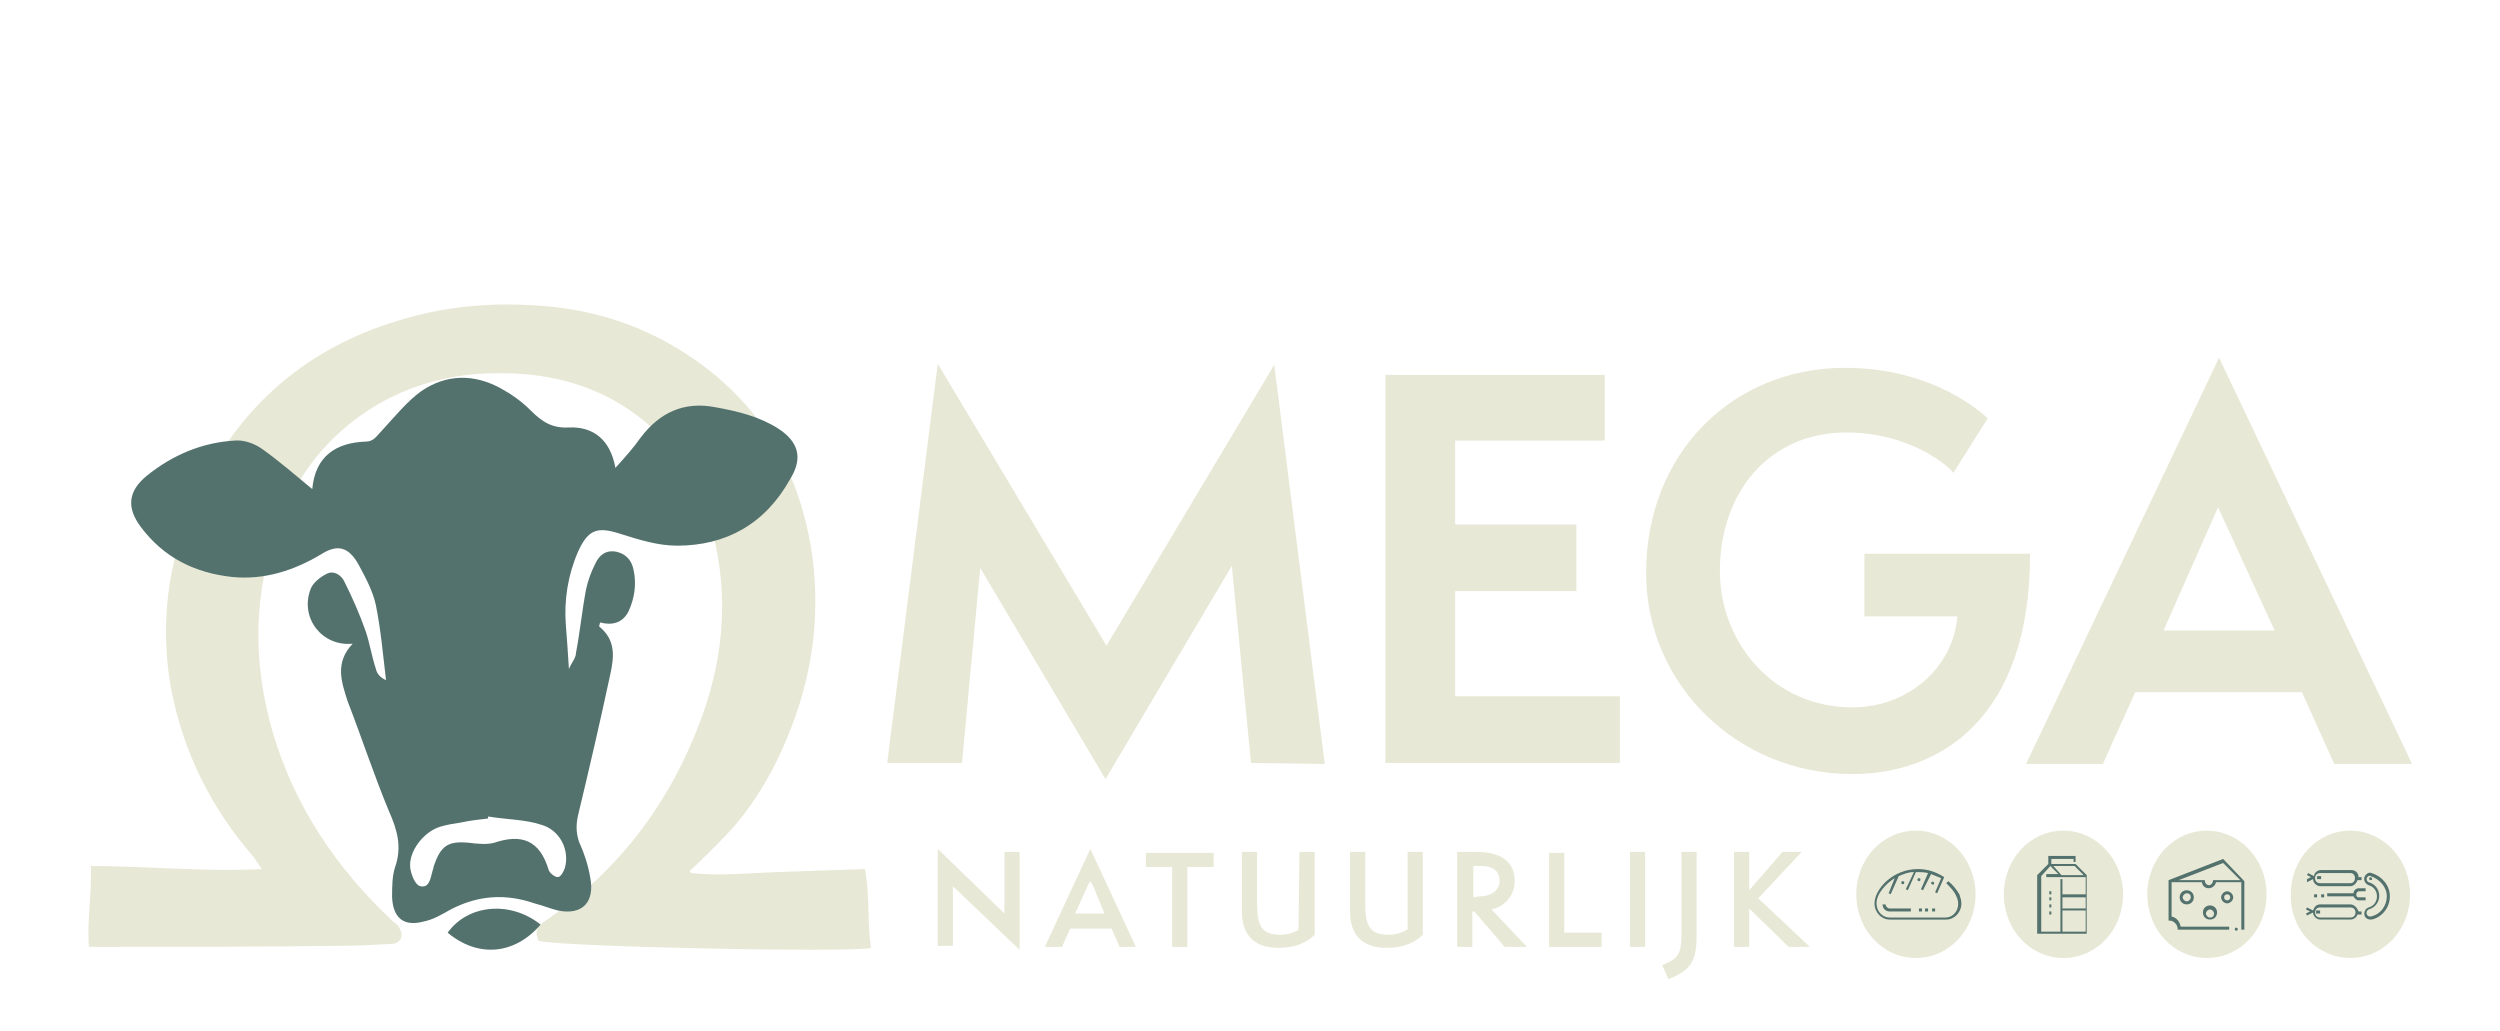 <?xml version="1.0" encoding="utf-8"?>
<!-- Generator: Adobe Illustrator 27.4.1, SVG Export Plug-In . SVG Version: 6.00 Build 0)  -->
<svg version="1.1" id="Laag_1" xmlns="http://www.w3.org/2000/svg" xmlns:xlink="http://www.w3.org/1999/xlink" x="0px" y="0px"
	 viewBox="0 0 247.4 102" style="enable-background:new 0 0 247.4 102;" xml:space="preserve">
<style type="text/css">
	.st0{fill:#E8E8D6;}
	.st1{fill:#54726D;}
</style>
<g>
	<path class="st0" d="M204.2,94.8c3.3,0,5.9-2.8,5.9-6.3s-2.7-6.3-5.9-6.3c-3.3,0-5.9,2.8-5.9,6.3S200.9,94.8,204.2,94.8"/>
	<path class="st0" d="M218.4,94.8c3.3,0,5.9-2.8,5.9-6.3s-2.7-6.3-5.9-6.3c-3.3,0-5.9,2.8-5.9,6.3S215.1,94.8,218.4,94.8"/>
	<path class="st0" d="M232.6,94.8c3.3,0,5.9-2.8,5.9-6.3s-2.7-6.3-5.9-6.3c-3.3,0-5.9,2.8-5.9,6.3C226.6,92,229.3,94.8,232.6,94.8"
		/>
	<path class="st0" d="M68.4,86.4c2.8,0.3,5.7,0,8.5-0.1c2.9-0.1,5.7-0.2,8.7-0.3c0.5,2.7,0.2,5.3,0.6,7.8c-1.6,0.5-31-0.1-32.9-0.7
		c-0.4-0.9-0.2-1.4,0.7-2c7.2-4.9,12.3-11.6,15.4-20c2.4-6.5,2.8-13.2,0.7-19.9c-1.7-5.1-4.7-8.9-9.2-11.5c-4.3-2.4-8.8-3-13.6-2.7
		c-3.8,0.3-7.4,1.4-10.7,3.5c-4.2,2.7-7.2,6.5-9,11.3C25,58.7,25,65.6,27,72.5c2.2,7.4,6.3,13.4,11.8,18.6c0.2,0.2,0.6,0.4,0.7,0.7
		c0.2,0.3,0.3,0.7,0.2,1s-0.5,0.6-0.8,0.6c-1.8,0.1-3.6,0.2-5.4,0.2c-7.6,0.1-15.3,0.1-22.9,0.1c-0.5,0-1.1,0-1.8,0
		c-0.2-2.7,0.3-5.3,0.2-8c5.6,0,11.1,0.6,16.9,0.3c-0.4-0.6-0.6-0.9-0.8-1.2c-4.2-4.8-7-10.4-8.2-16.8c-1.2-7-0.1-13.6,3-19.8
		c4.4-8.8,11.3-14.2,20.3-16.7c4.5-1.3,9.1-1.6,13.8-1.2c4.6,0.4,8.9,1.7,12.9,4.1c7.7,4.6,12.2,11.5,13.5,20.7
		c0.8,6.2-0.1,12.2-2.5,17.9c-1.3,3.2-3,6.1-5.1,8.6c-1.2,1.4-2.6,2.7-3.9,4c-0.2,0.2-0.4,0.4-0.6,0.5
		C68.3,86.2,68.3,86.3,68.4,86.4"/>
	<path class="st0" d="M225.1,62.4h-11l5.4-12.2L225.1,62.4z M238.7,75.6l-19.1-40.2l-19.1,40.2h7.6l3.2-7.1h16.5l3.2,7.1H238.7z
		 M193.7,61c-0.4,5-4.8,9-10.4,9c-7.8,0-13.1-6.4-13.1-13.5c0-7.8,4.9-13.7,12.5-13.7c6.6,0,10.4,3.6,10.6,4l3.4-5.4
		c-0.3-0.3-5.2-5-14.1-5c-11.2,0-19.7,8.5-19.7,20.3c0,11.1,9.1,19.9,20.4,19.9c8.6,0,17.6-5.4,17.6-21.8h-16.4V61H193.7z
		 M160.3,75.5v-6.6H144V58.5h12v-6.6h-12v-8.3h14.8v-6.5h-21.7v38.4H160.3z M131.1,75.6l-5-39.5l-16.6,27.8L92.8,36l-5,39.5h7.4
		L97,56.2l12.4,20.9L121.9,56l1.9,19.5L131.1,75.6L131.1,75.6z"/>
	<path class="st0" d="M179.1,93.7l-5.1-4.8l4.3-4.6h-1.9l-3.3,3.8v-3.8h-1.5v9.4h1.5v-3.8l3.9,3.8H179.1z M165.1,96.9
		c2.2-0.9,2.8-1.7,2.8-4.4v-8.2h-1.5v8.1c0,2.1-0.4,2.5-1.9,3.1L165.1,96.9z M162.8,84.3h-1.5v9.4h1.5V84.3z M158.5,93.7v-1.4h-3.7
		v-7.9h-1.5v9.3H158.5z M145.8,88.8v-3.1h0.7c1.3,0,1.9,0.5,1.9,1.5c0,0.8-0.7,1.5-2,1.5L145.8,88.8L145.8,88.8z M151.1,93.7
		l-3.5-3.7c1.4-0.3,2.3-1.5,2.3-2.8c0-2.4-2.1-2.9-3.8-2.9h-1.9v9.4h1.5v-3.5h0.2l3,3.5H151.1z M139.2,92c-0.4,0.3-1.1,0.5-1.8,0.5
		c-1.8,0-2.3-0.8-2.3-3.1v-5.1h-1.5v5.9c0,2.4,1.3,3.6,3.6,3.6c1.8,0,2.9-0.6,3.6-1.3v-8.2h-1.5V92H139.2z M128.5,92
		c-0.4,0.3-1.1,0.5-1.8,0.5c-1.8,0-2.3-0.8-2.3-3.1v-5.1h-1.5v5.9c0,2.4,1.3,3.6,3.6,3.6c1.8,0,2.9-0.6,3.6-1.3v-8.2h-1.5L128.5,92
		L128.5,92z M117.5,93.7v-7.9h2.6v-1.4h-6.7v1.4h2.6v7.9H117.5z M109.3,90.4h-2.9l1.3-2.9c0.1-0.1,0.2-0.3,0.2-0.4
		c0,0.1,0.1,0.3,0.2,0.4L109.3,90.4z M112.4,93.7l-4.5-9.7l-4.5,9.7h1.7l0.8-1.8h4.1l0.8,1.8H112.4z M100.9,94v-9.7h-1.5v6.1
		L92.8,84v9.6h1.5v-5.9L100.9,94z"/>
	<path class="st1" d="M48.3,80.8c0,0.1,0,0.1,0,0.2c-0.9,0.1-1.8,0.2-2.7,0.4c-0.7,0.1-1.3,0.2-2,0.4c-1.7,0.5-3.2,2.5-3,4.1
		c0.1,0.7,0.5,1.7,1,1.8c0.9,0.2,1-0.8,1.2-1.5c0-0.1,0.1-0.2,0.1-0.4c0.7-2.1,1.4-2.6,3.5-2.4c0.8,0.1,1.8,0.2,2.5,0
		c2.7-0.9,4.5-0.3,5.4,2.7c0.1,0.3,0.6,0.7,0.9,0.7c0.3,0,0.6-0.6,0.7-0.9c0.5-1.8-0.5-3.8-2.4-4.3C52,81.1,50.1,81.1,48.3,80.8
		 M34.9,63.7c-3,0.3-5.2-2.5-4.2-5.3c0.2-0.7,1-1.3,1.6-1.6c0.7-0.4,1.5,0.1,1.8,0.8c0.8,1.6,1.5,3.2,2.1,4.9c0.4,1.2,0.6,2.5,1,3.7
		c0.1,0.5,0.5,0.9,1,1.1c-0.3-2.5-0.5-4.9-1-7.4c-0.3-1.4-1-2.7-1.7-4c-1-1.8-2.1-2.1-3.8-1c-2.7,1.6-5.6,2.5-8.7,2.2
		c-3.7-0.4-6.8-1.9-9.1-5c-1.4-1.9-1.2-3.5,0.6-5c2.6-2.1,5.5-3.3,8.7-3.5c0.9-0.1,2,0.3,2.7,0.8c1.7,1.2,3.3,2.6,5,4
		c0.3-3.3,2.4-4.6,5.3-4.7c0.8,0,1.1-0.6,1.6-1.1c1.3-1.4,2.5-2.9,3.9-3.9c2.5-1.7,5.2-1.7,7.8-0.3c1.1,0.6,2.1,1.3,3,2.2
		c1.1,1.1,2.1,1.8,3.8,1.7c2.4-0.1,4.1,1.2,4.6,4c1-1.1,1.8-2,2.5-3c1.9-2.5,4.3-3.6,7.4-3c2.2,0.4,4.3,0.9,6.2,2.1
		c2,1.3,2.5,2.9,1.2,5C75.7,51.9,71.8,54,67,54c-1.9,0-3.8-0.6-5.7-1.2c-2.2-0.7-3.1-0.4-4.1,1.8c-1,2.3-1.4,4.8-1.2,7.3
		c0.1,1.3,0.2,2.6,0.3,4.3c0.3-0.7,0.7-1.1,0.7-1.6c0.4-2.1,0.6-4.2,1-6.3c0.2-0.9,0.5-1.7,0.9-2.5c0.4-0.9,1.1-1.4,2.1-1.2
		c0.9,0.2,1.5,0.8,1.7,1.8c0.3,1.4,0.1,2.8-0.5,4.1c-0.6,1.2-1.7,1.4-2.8,1.1c-0.1,0.2-0.1,0.4-0.1,0.4c1.6,1.3,1.5,2.9,1.1,4.7
		c-1,4.7-2.1,9.4-3.2,14c-0.2,0.9-0.2,1.7,0.1,2.6c0.5,1.1,0.9,2.3,1.1,3.5c0.5,2.5-0.8,3.8-3.2,3.3c-0.8-0.2-1.5-0.5-2.3-0.7
		c-2.9-1-5.6-0.8-8.3,0.6c-0.9,0.5-1.7,1-2.7,1.2c-1.9,0.5-3-0.3-3.1-2.4c0-1,0-2.1,0.3-3c0.7-2,0.2-3.7-0.6-5.5
		c-1.5-3.6-2.7-7.3-4.1-10.9C33.8,67.5,33.1,65.6,34.9,63.7"/>
	<path class="st1" d="M53.5,91.5c-2.6,3-6.2,3.3-9.2,0.8C46.3,89.5,50.5,89.1,53.5,91.5"/>
	<path class="st1" d="M221.3,92.1c-0.2,0-0.2-0.3,0-0.3S221.5,92.1,221.3,92.1 M220.1,88.8c0-0.4,0.6-0.4,0.6,0
		C220.7,89.2,220.1,89.2,220.1,88.8 M220.4,88.2c-0.3,0-0.6,0.3-0.6,0.6c0,0.3,0.3,0.6,0.6,0.6s0.6-0.3,0.6-0.6
		C221,88.5,220.7,88.2,220.4,88.2 M218.7,90.8c-0.2,0-0.4-0.2-0.4-0.4c0-0.2,0.2-0.4,0.4-0.4s0.4,0.2,0.4,0.4
		C219.1,90.6,219,90.8,218.7,90.8 M218.7,89.6c-0.4,0-0.7,0.3-0.7,0.7c0,0.4,0.3,0.7,0.7,0.7s0.7-0.3,0.7-0.7S219.1,89.6,218.7,89.6
		 M219,87.1L219,87.1c0,0.3-0.2,0.5-0.4,0.5s-0.4-0.2-0.4-0.4v-0.1h-2.6l4.4-1.7l1.7,1.7H219z M220,85l-5.4,2.1v4h0.1
		c0.4,0,0.8,0.4,0.8,0.8V92h5.1v-0.3h-4.8c-0.1-0.5-0.4-0.9-0.9-1v-3.4h3c0.1,0.8,1.2,0.8,1.4,0h2.5V92h0.3v-4.8L220,85z
		 M216.8,88.8c0,0.2-0.2,0.4-0.4,0.4S216,89,216,88.8c0-0.2,0.2-0.4,0.4-0.4C216.6,88.4,216.8,88.5,216.8,88.8 M215.7,88.8
		c0,0.4,0.3,0.7,0.7,0.7s0.7-0.3,0.7-0.7s-0.3-0.7-0.7-0.7S215.7,88.4,215.7,88.8"/>
	<path class="st1" d="M233.4,88.8h0.7v0.3h-0.7c-0.2,0-0.4-0.2-0.5-0.4h-2.6v-0.3h2.6c0-0.3,0.3-0.5,0.5-0.5h0.7v0.3h-0.7
		C233.1,88.3,233.1,88.8,233.4,88.8 M229,88.5h0.3v0.3H229V88.5z M229.7,88.5h0.3v0.3h-0.3V88.5z M229.2,90.1h0.4v0.3h-0.4V90.1z
		 M229.7,87h-0.4v-0.3h0.4V87z M234.6,87.1c-0.2,0-0.2-0.3,0-0.3C234.8,86.9,234.8,87.1,234.6,87.1 M229.6,86.4h3c0.6,0,0.6,1,0,1
		h-3c-0.3,0-0.5-0.2-0.5-0.5C229.1,86.6,229.3,86.4,229.6,86.4 M228.3,87.3l0.6-0.3c0,0.4,0.4,0.7,0.7,0.7h3c0.3,0,0.6-0.3,0.7-0.6
		h0.4v-0.3h-0.3c0-0.4-0.3-0.7-0.7-0.7h-3c-0.4,0-0.7,0.3-0.7,0.6l-0.6-0.3l-0.1,0.2l0.4,0.2l-0.4,0.2L228.3,87.3z M232.6,90.8h-3
		c-0.3,0-0.5-0.2-0.5-0.5s0.2-0.5,0.5-0.5h3c0.3,0,0.5,0.2,0.5,0.5C233.1,90.6,232.9,90.8,232.6,90.8 M232.6,89.5h-3
		c-0.4,0-0.6,0.3-0.7,0.6l-0.6-0.3l-0.1,0.2l0.4,0.2l-0.4,0.2l0.1,0.2l0.6-0.3c0,0.4,0.4,0.7,0.7,0.7h3c0.3,0,0.6-0.2,0.7-0.5h0.4
		v-0.3h-0.3C233.3,89.9,233,89.5,232.6,89.5 M234.6,90.7c-0.1,0-0.2,0-0.3-0.1c-0.2-0.2-0.1-0.5,0.1-0.6c1.4-0.4,1.4-2.3,0-2.7
		c-0.1,0-0.2-0.2-0.2-0.3c0-0.2,0.2-0.4,0.4-0.3c0.9,0.3,1.6,1.1,1.6,2C236.2,89.6,235.6,90.5,234.6,90.7 M234.7,86.4
		c-0.2-0.1-0.4,0-0.5,0.1c-0.4,0.3-0.3,0.9,0.2,1.1c1.1,0.3,1.1,1.9,0,2.2c-0.6,0.2-0.6,1.2,0.2,1.2c0.6,0,1.9-0.8,1.9-2.3
		C236.5,87.6,235.7,86.7,234.7,86.4"/>
</g>
<path class="st1" d="M202.8,88.8h0.2v0.3h-0.2V88.8z M202.8,90.2h0.2v0.3h-0.2V90.2z M202.8,89.5h0.2v0.3h-0.2V89.5z M202.8,88.2
	h0.2v0.3h-0.2V88.2z M204.1,88.5V87h-0.2v5.2H202v-5.5l0.9-1l0.8,0.8h-1.2v0.3h3.9v1.7C206.4,88.5,204.1,88.5,204.1,88.5z
	 M204.1,88.8h2.3v1.1h-2.3V88.8z M206.4,92.2h-2.3v-2.1h2.3V92.2z M206.2,86.6H204l-0.8-0.9h2.1L206.2,86.6z M205.4,85.5H203V85h2.2
	v0.3h0.2v-0.6h-2.7v0.8l-1.1,1.1v5.8h4.9v-5.8L205.4,85.5z"/>
<g>
	<path class="st0" d="M189.6,94.8c3.3,0,5.9-2.8,5.9-6.3s-2.7-6.3-5.9-6.3c-3.3,0-5.9,2.8-5.9,6.3C183.7,92,186.3,94.8,189.6,94.8"
		/>
	<path class="st1" d="M190.2,89.9h-0.3v0.3h0.3V89.9z M190.8,89.9h-0.3v0.3h0.3V89.9z M191.5,89.9h-0.3v0.3h0.3V89.9z M191.4,87.4
		c0-0.2-0.3-0.2-0.3,0C191.2,87.6,191.4,87.6,191.4,87.4 M189.9,86.9c-0.2,0-0.2,0.3,0,0.3S190.1,86.9,189.9,86.9 M188.3,87.2
		c-0.2,0-0.2,0.3,0,0.3S188.5,87.2,188.3,87.2 M193.9,88.5c-0.3-0.5-0.7-1-1.1-1.3l-0.2,0.2c0.4,0.4,0.8,0.8,1,1.3
		c0.5,1-0.1,2.1-1.1,2.1H187c-0.7,0-1.3-0.6-1.3-1.4c0-1,1-2,1.8-2.5l-0.6,1.5l0.2,0.1l0.8-1.8c0.5-0.2,0.9-0.4,1.5-0.4l-0.8,1.7
		l0.2,0.1l0.8-1.8c0.4,0,0.8,0,1.2,0.1l-0.7,1.6l0.2,0.1l0.8-1.6c0.3,0.1,0.7,0.3,1,0.4l-0.6,1.4l0.2,0.1l0.7-1.6
		c-0.8-0.5-1.6-0.8-2.6-0.8c-2.5,0-4.3,2-4.3,3.4c0,0.9,0.7,1.6,1.5,1.6h5.6c0.8,0,1.5-0.7,1.5-1.6C194.1,89.1,194,88.8,193.9,88.5
		 M187,89.9h2.1v0.3H187c-0.4,0-0.7-0.3-0.7-0.7h0.3C186.6,89.7,186.8,89.9,187,89.9"/>
</g>
</svg>
